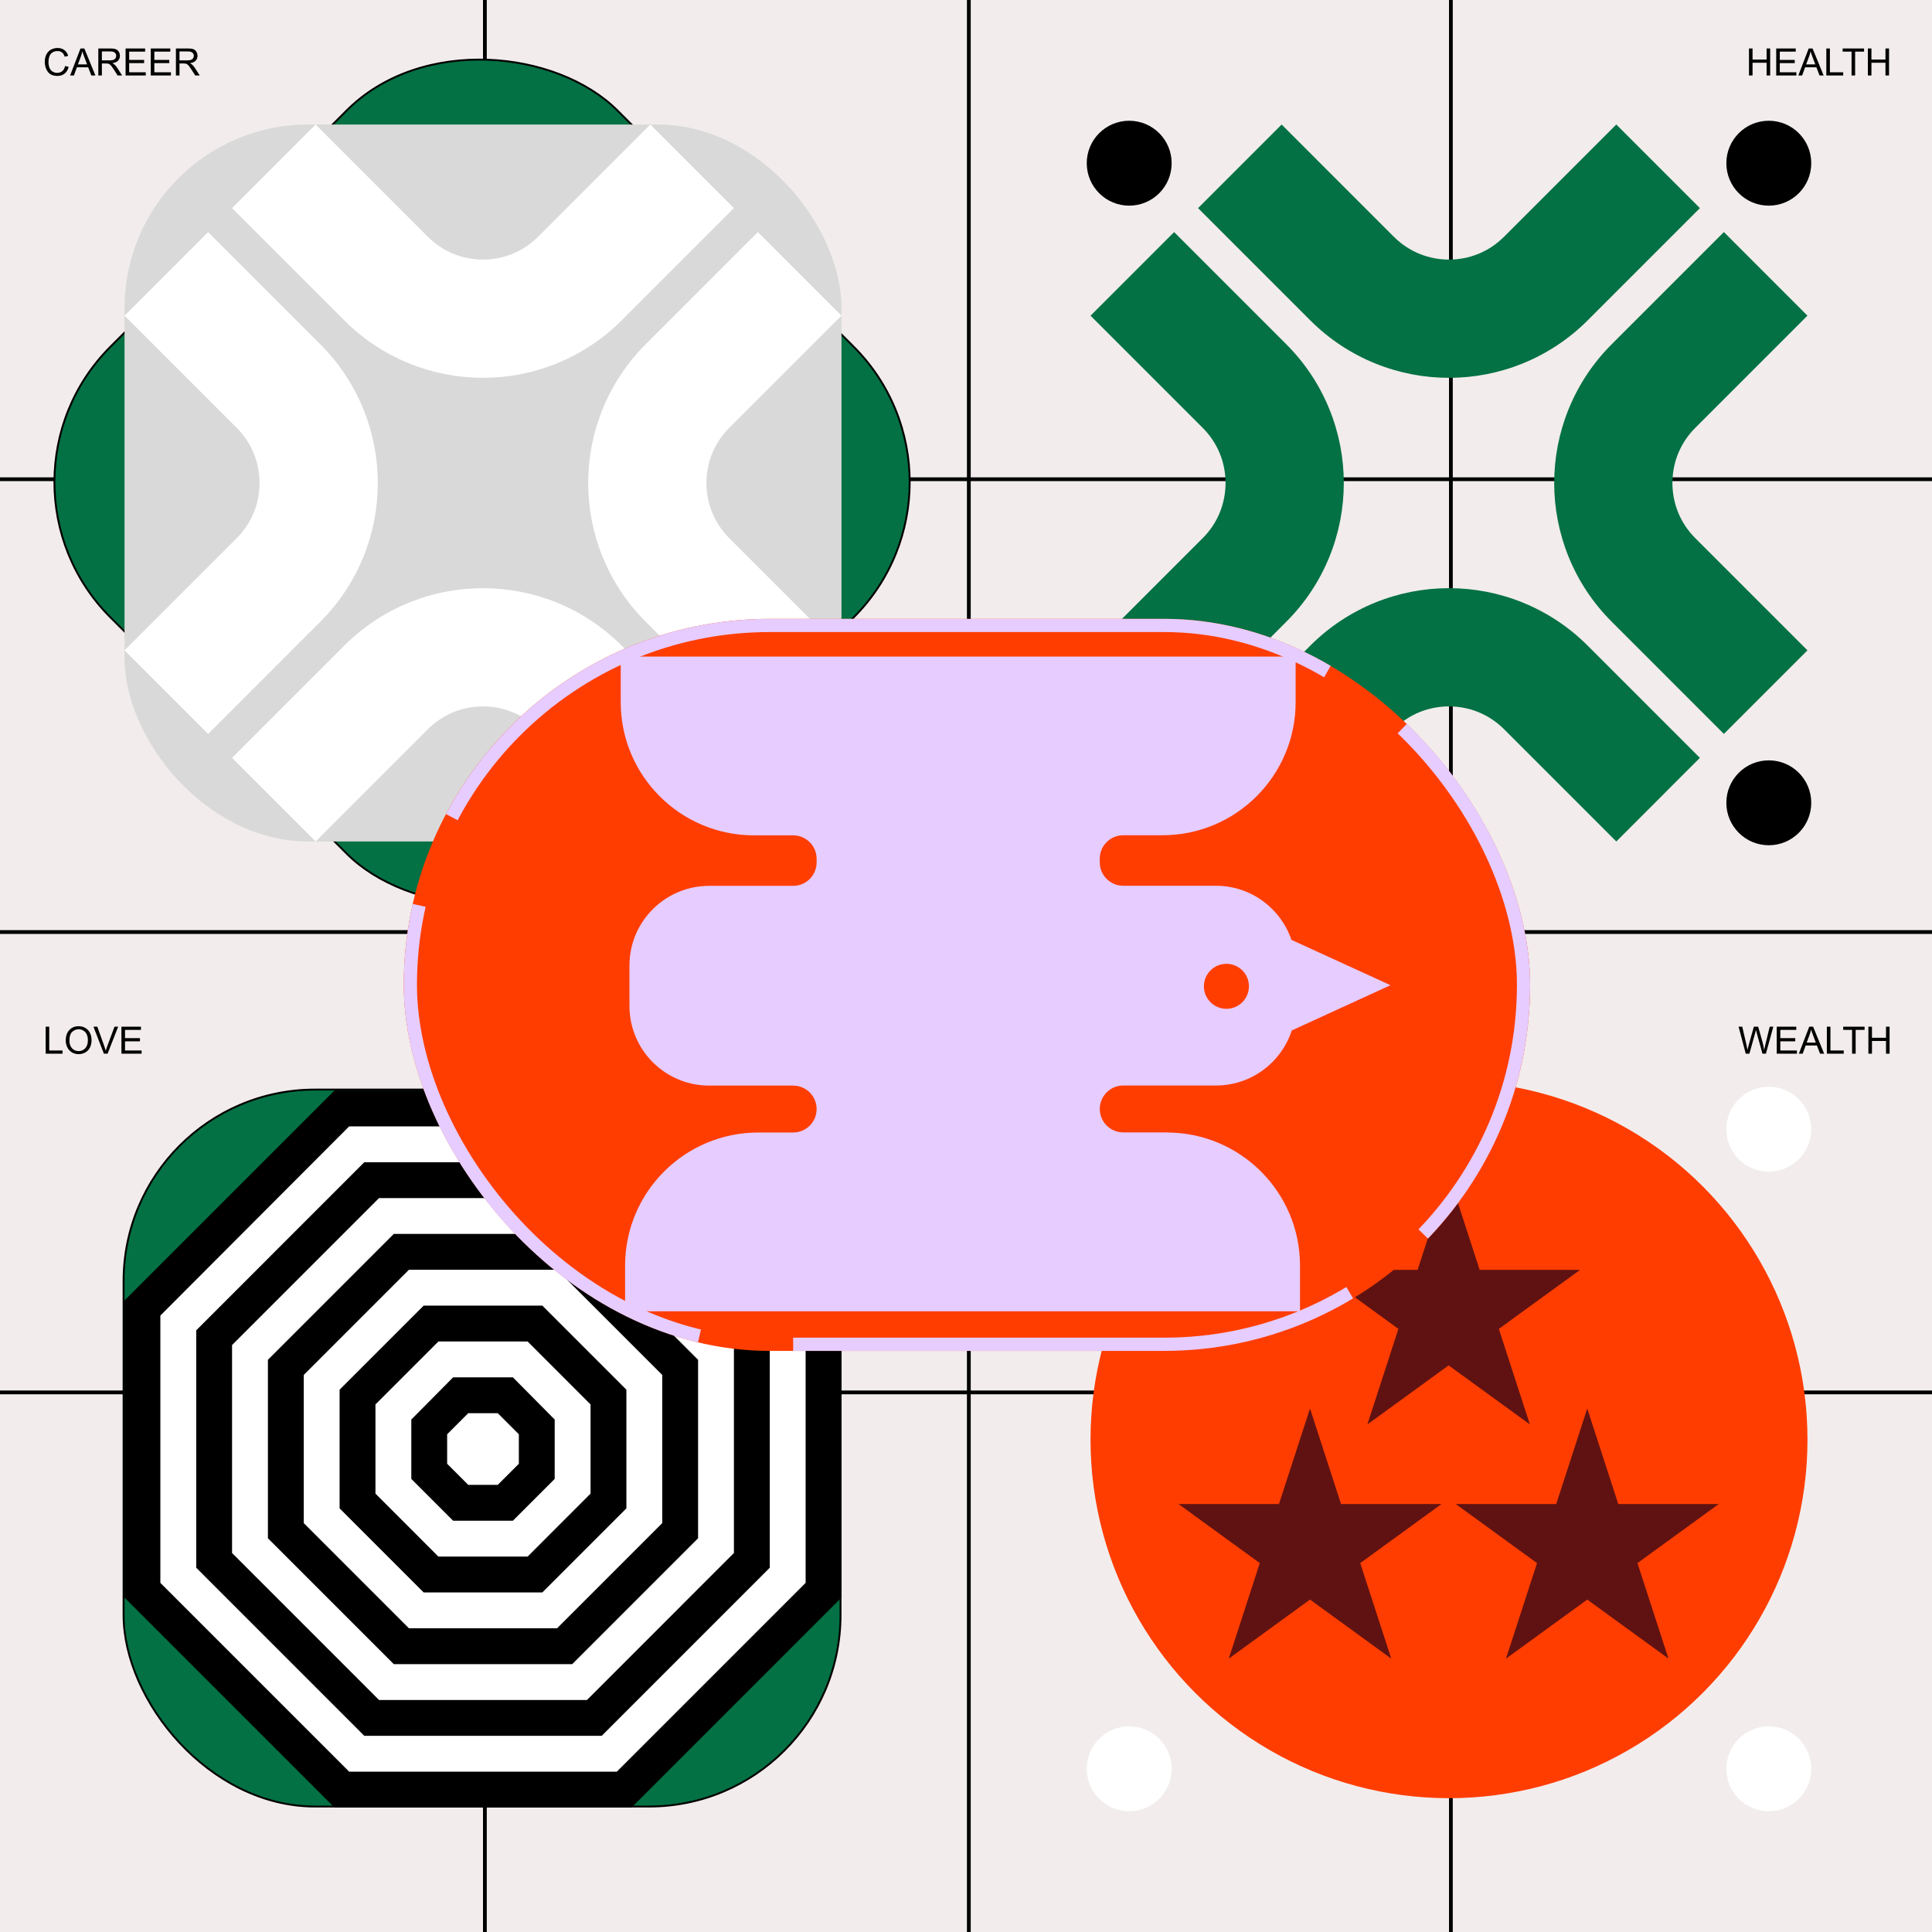 <svg xmlns="http://www.w3.org/2000/svg"  width="1024" height="1024" ><svg xmlns="http://www.w3.org/2000/svg" width="1024" height="1024" viewBox="0 0 1024 1024" fill="none">
<rect width="1024" height="1024" fill="#F2ECEC"/>
</svg><svg xmlns="http://www.w3.org/2000/svg" width="1024" height="1024" viewBox="0 0 1024 1024" fill="none">
<line x1="513.5" y1="4.37114e-08" x2="513.5" y2="1024" stroke="black" stroke-width="2"/>
<line y1="494" x2="1024" y2="494" stroke="black" stroke-width="2"/>
<line y1="738" x2="1024" y2="738" stroke="black" stroke-width="2"/>
<line y1="254" x2="1024" y2="254" stroke="black" stroke-width="2"/>
<line x1="257" y1="4.37114e-08" x2="257" y2="1024" stroke="black" stroke-width="2"/>
<line x1="769" y1="4.37114e-08" x2="769" y2="1024" stroke="black" stroke-width="2"/>
<path d="M34.5 34.98L36.395 35.459C35.997 37.015 35.281 38.203 34.246 39.023C33.217 39.837 31.958 40.244 30.467 40.244C28.924 40.244 27.667 39.932 26.697 39.307C25.734 38.675 24.998 37.764 24.49 36.572C23.989 35.381 23.738 34.102 23.738 32.734C23.738 31.244 24.021 29.945 24.588 28.838C25.161 27.725 25.971 26.881 27.02 26.309C28.074 25.729 29.233 25.439 30.496 25.439C31.928 25.439 33.133 25.804 34.109 26.533C35.086 27.262 35.766 28.288 36.15 29.609L34.285 30.049C33.953 29.007 33.471 28.249 32.84 27.773C32.208 27.298 31.414 27.061 30.457 27.061C29.357 27.061 28.436 27.324 27.693 27.852C26.958 28.379 26.44 29.088 26.141 29.98C25.841 30.866 25.691 31.781 25.691 32.725C25.691 33.942 25.867 35.007 26.219 35.918C26.577 36.823 27.13 37.5 27.879 37.949C28.628 38.398 29.438 38.623 30.311 38.623C31.372 38.623 32.27 38.317 33.006 37.705C33.742 37.093 34.24 36.185 34.5 34.98ZM37.166 40L42.664 25.684H44.705L50.565 40H48.406L46.736 35.664H40.75L39.178 40H37.166ZM41.297 34.121H46.15L44.656 30.156C44.2 28.952 43.862 27.962 43.641 27.188C43.458 28.105 43.201 29.017 42.869 29.922L41.297 34.121ZM52.107 40V25.684H58.455C59.731 25.684 60.701 25.814 61.365 26.074C62.029 26.328 62.56 26.781 62.957 27.432C63.354 28.083 63.553 28.802 63.553 29.59C63.553 30.605 63.224 31.462 62.566 32.158C61.909 32.855 60.893 33.297 59.52 33.486C60.021 33.727 60.402 33.965 60.662 34.199C61.215 34.707 61.74 35.342 62.234 36.103L64.725 40H62.342L60.447 37.022C59.894 36.162 59.438 35.505 59.08 35.049C58.722 34.593 58.4 34.274 58.113 34.092C57.833 33.91 57.547 33.783 57.254 33.711C57.039 33.665 56.688 33.643 56.199 33.643H54.002V40H52.107ZM54.002 32.002H58.074C58.94 32.002 59.617 31.914 60.105 31.738C60.594 31.556 60.965 31.27 61.219 30.879C61.473 30.482 61.6 30.052 61.6 29.59C61.6 28.913 61.352 28.356 60.857 27.92C60.369 27.484 59.594 27.266 58.533 27.266H54.002V32.002ZM66.57 40V25.684H76.922V27.373H68.465V31.758H76.385V33.438H68.465V38.31H77.254V40H66.57ZM79.91 40V25.684H90.262V27.373H81.805V31.758H89.725V33.438H81.805V38.31H90.594V40H79.91ZM93.24 40V25.684H99.588C100.864 25.684 101.834 25.814 102.498 26.074C103.162 26.328 103.693 26.781 104.09 27.432C104.487 28.083 104.686 28.802 104.686 29.59C104.686 30.605 104.357 31.462 103.699 32.158C103.042 32.855 102.026 33.297 100.652 33.486C101.154 33.727 101.535 33.965 101.795 34.199C102.348 34.707 102.872 35.342 103.367 36.103L105.857 40H103.475L101.58 37.022C101.027 36.162 100.571 35.505 100.213 35.049C99.855 34.593 99.533 34.274 99.246 34.092C98.966 33.91 98.68 33.783 98.387 33.711C98.172 33.665 97.82 33.643 97.332 33.643H95.135V40H93.24ZM95.135 32.002H99.207C100.073 32.002 100.75 31.914 101.238 31.738C101.727 31.556 102.098 31.27 102.352 30.879C102.605 30.482 102.732 30.052 102.732 29.59C102.732 28.913 102.485 28.356 101.99 27.92C101.502 27.484 100.727 27.266 99.666 27.266H95.135V32.002Z" fill="black"/>
<path d="M24.207 558.48V544.164H26.102V556.791H33.152V558.48H24.207ZM34.842 551.508C34.842 549.132 35.48 547.273 36.756 545.932C38.032 544.584 39.679 543.91 41.697 543.91C43.019 543.91 44.21 544.226 45.272 544.857C46.333 545.489 47.14 546.371 47.693 547.504C48.253 548.63 48.533 549.91 48.533 551.342C48.533 552.794 48.24 554.092 47.654 555.238C47.068 556.384 46.238 557.253 45.164 557.846C44.09 558.432 42.931 558.725 41.688 558.725C40.34 558.725 39.135 558.399 38.074 557.748C37.013 557.097 36.209 556.208 35.662 555.082C35.115 553.956 34.842 552.764 34.842 551.508ZM36.795 551.537C36.795 553.262 37.257 554.623 38.182 555.619C39.113 556.609 40.278 557.104 41.678 557.104C43.103 557.104 44.275 556.602 45.193 555.6C46.118 554.597 46.58 553.174 46.58 551.332C46.58 550.167 46.382 549.151 45.984 548.285C45.594 547.413 45.018 546.739 44.256 546.264C43.501 545.782 42.651 545.541 41.707 545.541C40.366 545.541 39.21 546.003 38.24 546.928C37.277 547.846 36.795 549.382 36.795 551.537ZM55.076 558.48L49.529 544.164H51.58L55.301 554.564C55.6 555.398 55.851 556.179 56.053 556.908C56.274 556.127 56.531 555.346 56.824 554.564L60.691 544.164H62.625L57.02 558.48H55.076ZM64.363 558.48V544.164H74.715V545.854H66.258V550.238H74.178V551.918H66.258V556.791H75.047V558.48H64.363Z" fill="black"/>
<path d="M925.286 558.48L921.487 544.164H923.43L925.608 553.549C925.842 554.532 926.044 555.508 926.214 556.479C926.578 554.949 926.793 554.066 926.858 553.832L929.583 544.164H931.868L933.919 551.41C934.433 553.207 934.804 554.896 935.032 556.479C935.214 555.574 935.452 554.535 935.745 553.363L937.991 544.164H939.895L935.969 558.48H934.143L931.126 547.572C930.872 546.661 930.722 546.101 930.676 545.893C930.527 546.55 930.387 547.11 930.256 547.572L927.219 558.48H925.286ZM941.712 558.48V544.164H952.063V545.854H943.606V550.238H951.526V551.918H943.606V556.791H952.395V558.48H941.712ZM953.44 558.48L958.938 544.164H960.979L966.839 558.48H964.68L963.01 554.145H957.024L955.452 558.48H953.44ZM957.571 552.602H962.424L960.93 548.637C960.475 547.432 960.136 546.443 959.915 545.668C959.732 546.586 959.475 547.497 959.143 548.402L957.571 552.602ZM968.274 558.48V544.164H970.169V556.791H977.219V558.48H968.274ZM981.643 558.48V545.854H976.926V544.164H988.274V545.854H983.538V558.48H981.643ZM990.286 558.48V544.164H992.18V550.043H999.622V544.164H1001.52V558.48H999.622V551.732H992.18V558.48H990.286Z" fill="black"/>
<path d="M926.996 40V25.684H928.89V31.562H936.332V25.684H938.226V40H936.332V33.252H928.89V40H926.996ZM941.429 40V25.684H951.781V27.373H943.324V31.758H951.244V33.438H943.324V38.31H952.113V40H941.429ZM953.158 40L958.656 25.684H960.697L966.556 40H964.398L962.728 35.664H956.742L955.17 40H953.158ZM957.289 34.121H962.142L960.648 30.156C960.192 28.952 959.854 27.962 959.632 27.188C959.45 28.105 959.193 29.017 958.861 29.922L957.289 34.121ZM967.992 40V25.684H969.886V38.31H976.937V40H967.992ZM981.361 40V27.373H976.644V25.684H987.992V27.373H983.255V40H981.361ZM990.004 40V25.684H991.898V31.562H999.339V25.684H1001.23V40H999.339V33.252H991.898V40H990.004Z" fill="black"/>
</svg><svg xmlns="http://www.w3.org/2000/svg" width="1024" height="1024" viewBox="0 0 1024 1024" fill="none">
<rect x="-13.201" y="255.5" width="380" height="380" rx="101.5" transform="rotate(-45 -13.201 255.5)" fill="#037143" stroke="black"/>
<rect width="512" height="512"/>
<rect x="66" y="66" width="380" height="380" rx="97.401" fill="#D9D9D9"/>
<path d="M344.667 66.766L388.19 110.311L329.096 169.411L329.096 169.411C308.983 189.543 282.352 199.732 255.983 199.697H255.982C229.631 199.732 202.982 189.543 182.869 169.411L182.869 169.411L123.774 110.311L167.281 66.784L226.375 125.883L226.376 125.884C234.635 134.109 245.16 138.115 255.963 138.151L255.967 138.151C266.77 138.115 277.294 134.126 285.554 125.884L285.555 125.883L344.667 66.766ZM445.208 344.701L401.693 388.203L342.599 329.103L342.598 329.103C322.468 309.005 312.281 282.354 312.316 256.001V255.999C312.281 229.646 322.468 202.995 342.599 182.88L342.599 182.88L401.693 123.78L445.199 167.307L386.105 226.407L386.105 226.408C377.88 234.651 373.891 245.177 373.856 255.998L373.856 256.002C373.891 266.806 377.88 277.331 386.104 285.592L386.105 285.593L445.208 344.701ZM226.393 386.116L226.392 386.117L167.298 445.217L123.774 401.689L182.869 342.589L182.482 342.202L182.869 342.589C202.982 322.457 229.631 312.268 255.982 312.303H255.983C282.352 312.268 308.983 322.457 329.096 342.589L329.469 342.216L329.096 342.589L388.19 401.689L344.667 445.217L285.572 386.117L285.572 386.116C277.312 377.874 266.787 373.885 255.984 373.849L255.981 373.849C245.16 373.885 234.653 377.874 226.393 386.116ZM125.878 226.407L66.792 167.316L110.307 123.797L169.401 182.897L169.401 182.897C189.532 203.012 199.72 229.663 199.685 256.017V256.018C199.72 282.372 189.532 309.005 169.401 329.12L169.401 329.12L110.307 388.22L66.783 344.692L125.878 285.593L125.879 285.592C134.103 277.331 138.091 266.806 138.127 256.002L138.127 255.998C138.091 245.194 134.103 234.669 125.879 226.408L125.878 226.407Z" fill="white" stroke="white" stroke-width="1.108"/>
</svg><svg xmlns="http://www.w3.org/2000/svg" width="1024" height="1024" viewBox="0 0 1024 1024" fill="none">
<circle cx="598.5" cy="86.5" r="22.5" fill="black"/>
<circle cx="598.5" cy="425.5" r="22.5" fill="black"/>
<circle cx="937.5" cy="86.5" r="22.5" fill="black"/>
<circle cx="937.5" cy="425.5" r="22.5" fill="black"/>
<path d="M856.684 66L900.974 110.311L841.488 169.802C821.267 190.043 794.493 200.286 767.983 200.251C741.49 200.286 714.698 190.043 694.477 169.802L634.991 110.311L679.281 66L738.767 125.491C746.918 133.609 757.301 137.562 767.965 137.597C778.629 137.562 789.012 133.626 797.163 125.491L856.649 66H856.684ZM957.982 344.692L898.497 285.201C890.38 277.049 886.445 266.665 886.41 256C886.445 245.318 890.38 234.934 898.497 226.799L957.982 167.308L913.693 122.996L854.207 182.488C833.968 202.711 823.726 229.505 823.762 256C823.726 282.495 833.968 309.289 854.207 329.495L913.693 388.986L958 344.692H957.982ZM679.298 446L738.784 386.509C746.936 378.374 757.301 374.438 767.983 374.403C778.647 374.438 789.029 378.374 797.181 386.509L856.667 446L900.974 401.689L841.488 342.198C821.267 321.957 794.493 311.714 767.983 311.749C741.49 311.714 714.698 321.957 694.477 342.198L634.991 401.689L679.298 446ZM578 167.308L637.486 226.799C645.603 234.951 649.538 245.335 649.573 256C649.538 266.665 645.603 277.049 637.486 285.201L578 344.692L622.307 389.004L681.793 329.512C702.032 309.289 712.274 282.513 712.239 256.018C712.274 229.522 702.032 202.728 681.793 182.505L622.307 123.014L578 167.325V167.308Z" fill="#037143"/>
</svg><svg xmlns="http://www.w3.org/2000/svg" width="1024" height="1024" viewBox="0 0 1024 1024" fill="none">
<rect x="65.5" y="577.5" width="380" height="380" rx="101.5" fill="#037143" stroke="black"/>
<rect y="512" width="512" height="512"/>
<path d="M334.745 958.03L446 846.766V689.264L334.745 578H177.255L66 689.264V846.766L177.255 958.03H334.745Z" fill="black"/>
<path d="M326.93 939.027L426.996 838.953V697.286L326.93 597H185.063L84.996 697.286V838.953L185.063 939.027H326.93Z" fill="white"/>
<path d="M318.911 920.028L408 830.932V705.1L318.911 616.004H193.089L104 705.1V830.932L193.089 920.028H318.911Z" fill="black"/>
<path d="M311.096 901.025L388.996 823.119V712.91L311.096 635.004H200.896L122.996 712.91V823.119L200.896 901.025H311.096Z" fill="white"/>
<path d="M303.289 882.026L370 815.309V720.724L303.289 654.008H208.711L142 720.724V815.309L208.711 882.026H303.289Z" fill="black"/>
<path d="M295.267 863.023L351 807.285V728.745L295.267 673.008H216.733L161 728.745V807.285L216.733 863.023H295.267Z" fill="white"/>
<path d="M287.455 844.02L332 799.472V736.556L287.455 692.008H224.545L180 736.556V799.472L224.545 844.02H287.455Z" fill="black"/>
<path d="M279.644 825.021L313 791.662V744.37L279.644 711.012H232.356L199 744.37V791.662L232.356 825.021H279.644Z" fill="white"/>
<path d="M271.833 806.018L294 783.849V752.391L271.833 730.012H240.167L218 752.391V783.849L240.167 806.018H271.833Z" fill="black"/>
<path d="M263.811 787.015L275 775.825V760.202L263.811 749.012H248.189L237 760.202V775.825L248.189 787.015H263.811Z" fill="white"/>
</svg><svg xmlns="http://www.w3.org/2000/svg" width="1024" height="1024" viewBox="0 0 1024 1024" fill="none">
<circle cx="598.5" cy="598.5" r="22.5" fill="white"/>
<circle cx="598.5" cy="937.5" r="22.5" fill="white"/>
<circle cx="937.5" cy="598.5" r="22.5" fill="white"/>
<circle cx="937.5" cy="937.5" r="22.5" fill="white"/>
<ellipse cx="768" cy="763.037" rx="190" ry="190.037" fill="#FF3D00"/>
<path d="M694.333 746.535L710.783 797.174H764.017L720.95 828.47L737.4 879.108L694.333 847.812L651.266 879.108L667.716 828.47L624.649 797.174H677.883L694.333 746.535Z" fill="#601212"/>
<path d="M841.27 746.535L857.721 797.174H910.955L867.887 828.47L884.338 879.108L841.27 847.812L798.203 879.108L814.653 828.47L771.586 797.174H824.82L841.27 746.535Z" fill="#601212"/>
<path d="M767.802 622.402L784.252 673.041H837.486L794.419 704.337L810.869 754.976L767.802 723.679L724.734 754.976L741.185 704.337L698.117 673.041H751.351L767.802 622.402Z" fill="#601212"/>
</svg><svg xmlns="http://www.w3.org/2000/svg" width="1024" height="1024" viewBox="0 0 1024 1024" fill="none">
<g filter="url(#filter0_d_1017_303476)">
<rect x="213" y="318" width="597" height="388" rx="194" fill="#FF3D00"/>
<path d="M617.428 590.196H594.348C587.483 590.196 581.911 584.628 581.911 577.768C581.911 570.908 587.483 565.34 594.348 565.34H643.474C662.259 565.34 678.163 553.084 683.665 536.158L736 512.181L683.476 488.135C677.818 471.467 662.052 459.47 643.457 459.47H594.331C587.465 459.47 581.894 453.902 581.894 447.042V445.129C581.894 438.268 587.465 432.701 594.331 432.701H615.099C654.1 432.701 685.718 401.105 685.718 362.132V338H328V362.184C328 401.157 359.618 432.752 398.619 432.752H419.387C426.253 432.752 431.824 438.32 431.824 445.18V447.094C431.824 453.954 426.253 459.522 419.387 459.522H374.884C351.545 459.522 332.623 478.431 332.623 501.752V523.161C332.623 546.483 351.545 565.392 374.884 565.392H419.387C426.253 565.392 431.824 570.959 431.824 577.82C431.824 584.68 426.253 590.248 419.387 590.248H400.93C361.93 590.248 330.311 621.843 330.311 660.816V685H688.029V660.816C688.029 621.843 656.411 590.248 617.41 590.248L617.428 590.196ZM649.029 500.839C655.618 500.839 660.965 506.182 660.965 512.767C660.965 519.352 655.618 524.695 649.029 524.695C642.439 524.695 637.092 519.352 637.092 512.767C637.092 506.182 642.439 500.839 649.029 500.839Z" fill="#E6CCFF"/>
<rect x="216.5" y="321.5" width="590" height="381" rx="190.5" stroke="#E6CCFF" stroke-width="7" stroke-dasharray="300 50"/>
</g>
<defs>
<filter id="filter0_d_1017_303476" x="167" y="281" width="691" height="482" filterUnits="userSpaceOnUse" color-interpolation-filters="sRGB">
<feFlood flood-opacity="0" result="BackgroundImageFix"/>
<feColorMatrix in="SourceAlpha" type="matrix" values="0 0 0 0 0 0 0 0 0 0 0 0 0 0 0 0 0 0 127 0" result="hardAlpha"/>
<feMorphology radius="17" operator="dilate" in="SourceAlpha" result="effect1_dropShadow_1017_303476"/>
<feOffset dx="1" dy="10"/>
<feGaussianBlur stdDeviation="15"/>
<feComposite in2="hardAlpha" operator="out"/>
<feColorMatrix type="matrix" values="0 0 0 0 0 0 0 0 0 0 0 0 0 0 0 0 0 0 0.25 0"/>
<feBlend mode="normal" in2="BackgroundImageFix" result="effect1_dropShadow_1017_303476"/>
<feBlend mode="normal" in="SourceGraphic" in2="effect1_dropShadow_1017_303476" result="shape"/>
</filter>
</defs>
</svg></svg>